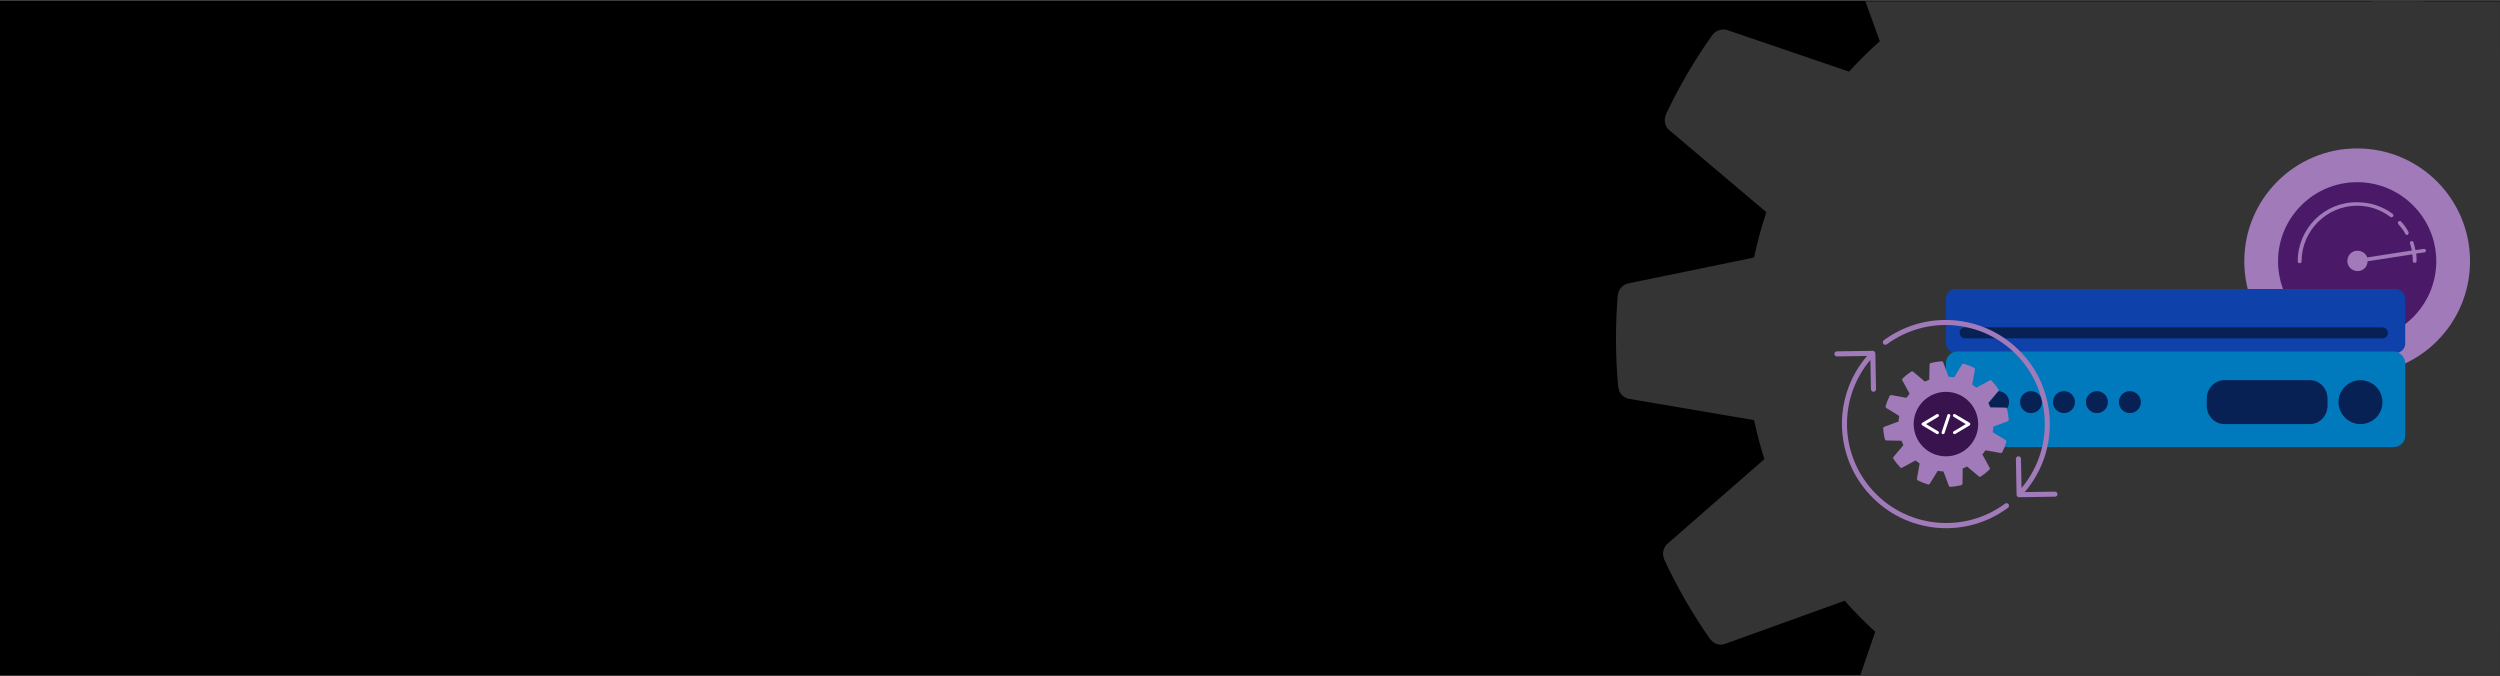 <svg viewBox="0 0 2220 600" xmlns:xlink="http://www.w3.org/1999/xlink" xmlns="http://www.w3.org/2000/svg"><rect x="0" y="0" width="2220" height="600" fill="#808080" stroke="none"/><defs><style>.cls-1{fill:none;}.cls-1,.cls-2,.cls-3,.cls-4,.cls-5,.cls-6,.cls-7,.cls-8,.cls-9,.cls-10{stroke-width:0px;}.cls-11{clip-path:url(#clippath-1);}.cls-3{fill:#4a1968;}.cls-4{fill:#343434;}.cls-5{fill:#38134e;}.cls-6{fill:#0e41aa;}.cls-7{fill:#072155;}.cls-8{fill:#a17ab9;}.cls-9{fill:#fff;}.cls-10{fill:#007abc;}</style><clipPath id="clippath-1"><rect height="598.153" width="1941.747" y="1.198" x="278.244" class="cls-1"></rect></clipPath></defs><g id="bg"><rect height="600" width="2220" y=".42" x="-.009" class="cls-2"></rect></g><g id="BIG-IP_Next_Gear"><g class="cls-11"><path d="M2367.583,256.416c0-.205-.183-.319-.228-.502-.279-2.126-1.175-4.123-2.576-5.745-.251-.288-.526-.555-.821-.798-1.582-1.615-3.617-2.712-5.836-3.146l-111.347-18.74c-2.485-11.718-5.562-23.277-9.119-34.585l86.041-75.462c3.522-3.29,4.671-8.4,2.895-12.881v-.479c-11.555-24.903-25.287-48.736-41.036-71.222-.183-.251-.433-.387-.616-.615-.343-.415-.716-.804-1.117-1.163-.644-.574-1.347-1.079-2.097-1.504-.412-.24-.838-.453-1.277-.639-.903-.371-1.855-.609-2.827-.707-.361-.074-.727-.127-1.094-.16-1.425-.068-2.85.141-4.195.616l-106.194,38.575c-8.503-9.602-17.522-18.734-27.016-27.358l36.796-108.2c.649-2.11.649-4.365,0-6.475-.085-.385-.192-.766-.319-1.14-.731-1.994-2.022-3.736-3.716-5.016-.114,0-.114-.251-.228-.342-22.425-15.855-46.205-29.701-71.062-41.378h-.501c-1.977-.866-4.165-1.135-6.293-.775-.341.074-.676.174-1.003.296-2.225.528-4.231,1.73-5.746,3.443l-72.749,86.428c-13.089-4.393-26.427-8.009-39.943-10.829l-23.208-112.008c-.513-2.129-1.648-4.058-3.261-5.54-.311-.342-.646-.662-1.003-.957-1.636-1.342-3.622-2.188-5.722-2.44,0,0-.183,0-.319-.137-27.365-2.232-54.872-2.079-82.211.456-.228,0-.365.228-.57.251-2.548.312-4.885,1.574-6.543,3.534-1.521,1.529-2.559,3.471-2.987,5.585l-18.922,111.324c-11.627,2.44-23.186,5.494-34.562,9.119l-75.371-86.063c-1.49-1.63-3.436-2.774-5.585-3.283-.388-.13-.785-.237-1.186-.319-2.053-.332-4.158-.096-6.087.684h-.479c-24.926,11.537-48.776,25.27-71.267,41.036-.137,0-.16.297-.297.411-1.711,1.298-3.009,3.064-3.739,5.084-.137.388-.183.707-.297,1.094-.637,2.173-.59,4.49.137,6.634l38.392,106.217c-9.585,8.513-18.717,17.523-27.357,26.993l-108.269-36.956c-2.083-.616-4.3-.616-6.384,0-.458.102-.908.239-1.345.41-1.937.722-3.634,1.969-4.902,3.602,0,.137-.273.137-.365.274-15.889,22.396-29.766,46.153-41.47,70.993v.525c-.855,1.981-1.101,4.171-.707,6.292,0,.388.205.707.297,1.094.549,2.184,1.74,4.154,3.42,5.654l86.337,72.954c-4.427,13.189-8.081,26.625-10.943,40.239l-111.939,23.049c-2.145.481-4.092,1.602-5.586,3.215-.319.273-.616.57-.889.889-1.312,1.634-2.148,3.598-2.416,5.676,0,.16-.16.274-.183.433-2.228,27.318-2.091,54.779.411,82.074,0,.205.182.319.228.502.274,2.122,1.162,4.119,2.554,5.745.264.283.546.55.843.798,1.557,1.579,3.549,2.659,5.722,3.101l111.324,18.945c2.46,11.674,5.503,23.217,9.119,34.585l-86.245,75.326c-1.635,1.495-2.779,3.451-3.283,5.608-.12.367-.219.74-.296,1.117-.379,2.09-.141,4.244.684,6.202v.433c11.532,24.944,25.265,48.809,41.037,71.313.137.182.365.251.501.433.806,1.002,1.777,1.857,2.873,2.53.342.205.615.525.98.707,1.431.672,2.981,1.051,4.56,1.117h.365c1.322-.002,2.633-.233,3.876-.684l106.239-38.346c8.535,9.675,17.591,18.876,27.13,27.563l-37.002,108.11c-.649,2.109-.649,4.365,0,6.474.074.396.182.785.319,1.163.72,1.975,1.985,3.707,3.648,4.993.137,0,.137.274.273.365,22.391,15.898,46.139,29.79,70.971,41.516.251,0,.502,0,.73.16.918.336,1.876.55,2.85.638.421.12.846.22,1.277.297.151.011.304.011.456,0,1.101-.069,2.186-.307,3.214-.707.416-.093.827-.207,1.231-.342,1.47-.669,2.77-1.658,3.807-2.895l72.954-86.291c13.51,4.552,27.282,8.283,41.242,11.171l23.254,111.757c.485,2.275,1.674,4.341,3.397,5.905.137,0,.228.273.365.387,1.707,1.432,3.803,2.321,6.019,2.554.182,0,.273.182.456.205h.935c12.289.98,24.622,1.504,36.956,1.504,14.819,0,29.638-.707,44.319-2.098.205,0,.342-.205.547-.228,2.204-.297,4.272-1.232,5.95-2.69.16-.137.251-.319.388-.456,1.709-1.629,2.851-3.762,3.26-6.087l18.717-111.369c11.65-2.485,23.209-5.562,34.562-9.119l75.508,86.018c1.05,1.185,2.34,2.133,3.785,2.781.446.149.903.263,1.368.342.982.365,2.011.588,3.055.661h.365c.446-.067.887-.158,1.322-.274.974-.085,1.932-.3,2.85-.638.205,0,.41,0,.615-.114,24.9-11.547,48.726-25.279,71.199-41.037.16,0,.16-.319.319-.433,1.702-1.301,2.993-3.067,3.716-5.084.116-.358.207-.724.274-1.094.627-2.167.579-4.473-.137-6.612l-38.621-106.149c9.603-8.51,18.736-17.536,27.358-27.039l108.2,36.705c1.19.404,2.437.612,3.693.616h.387c1.645-.047,3.262-.444,4.742-1.163.119-.084.233-.176.342-.274,1.342-.746,2.514-1.763,3.442-2.986.114-.137.274-.183.388-.319,15.857-22.411,29.697-46.184,41.356-71.039v-.547c.809-1.977,1.046-4.141.684-6.247-.082-.378-.189-.752-.319-1.117-.539-2.194-1.741-4.168-3.442-5.654l-86.428-72.886c4.422-13.185,8.053-26.622,10.875-40.239l111.894-23.254c2.152-.49,4.108-1.618,5.608-3.237.298-.272.58-.561.843-.866,1.333-1.639,2.172-3.624,2.417-5.722,0-.16.159-.251.182-.411,2.189-27.36,2.006-54.859-.547-82.187Z" class="cls-4"></path><rect height="611.89" width="125.035" y=".734" x="2106.272" class="cls-4"></rect></g></g><g id="Place_Illustrations_here"><circle r="100.227" cy="232.025" cx="2093.159" class="cls-8"></circle><g id="network-high-performance"><path d="M2093.159,161.769c-38.726,0-70.256,31.529-70.256,70.256s31.529,70.256,70.256,70.256,70.256-31.529,70.256-70.256-31.529-70.256-70.256-70.256Z" class="cls-3"></path><path d="M2152.106,221.058l-7.197,1.028c-.343-2.399-1.028-4.455-1.714-6.854-.343-1.028-1.371-1.371-2.056-1.028-1.028.343-1.371,1.371-1.028,2.056.685,2.056,1.028,4.113,1.714,6.169l-39.754,6.169c-.685-2.056-2.056-3.77-4.113-4.798-4.455-2.399-9.939-1.028-12.338,3.427-2.399,4.455-1.028,9.939,3.427,12.338s9.939,1.028,12.338-3.427c.685-1.371,1.028-2.742,1.028-4.113l39.754-6.169c.343,2.056.343,3.77.343,5.826,0,1.028.685,1.714,1.714,1.714s1.714-.685,1.714-1.714c0-2.056,0-4.113-.343-6.511l7.197-1.028c1.028,0,1.714-1.028,1.371-2.056s-1.028-1.028-2.056-1.028Z" class="cls-8"></path><path d="M2135.998,207.693c.343.685,1.028,1.028,1.371,1.028s.685,0,.685-.343c.685-.343,1.028-1.371.685-2.399-1.714-3.427-4.113-6.511-6.512-9.253-.685-.685-1.714-.685-2.399,0-.685.685-.685,1.714,0,2.399,2.399,2.742,4.455,5.483,6.169,8.568Z" class="cls-8"></path><path d="M2122.632,192.613c.685.685,1.714.343,2.399-.343.685-.685.343-1.714-.343-2.399-9.253-6.854-20.22-10.281-31.529-10.281-29.13-.343-52.777,23.304-52.777,52.435,0,1.028.685,1.714,1.714,1.714s1.714-.685,1.714-1.714c0-27.074,22.276-49.35,49.35-49.35,10.624,0,20.905,3.427,29.473,9.939Z" class="cls-8"></path></g><rect ry="8.31" rx="8.31" height="56.747" width="407.83" y="256.659" x="1727.999" class="cls-6"></rect><rect ry="10.165" rx="10.165" height="84.908" width="407.83" y="312.128" x="1727.999" class="cls-10"></rect><path d="M2051.2,337.578h-75.959c-8.64,0-15.662,7.353-15.662,16.393v6.212c0,9.04,7.021,16.403,15.662,16.403h75.959c8.631,0,15.652-7.363,15.652-16.403v-6.212c0-9.04-7.021-16.393-15.652-16.393Z" class="cls-7"></path><path d="M2096.108,337.578c-10.757,0-19.504,8.757-19.504,19.514s8.748,19.494,19.504,19.494,19.504-8.748,19.504-19.494-8.748-19.514-19.504-19.514Z" class="cls-7"></path><path d="M1745.034,300.44h370.578c2.692,0,4.876-2.184,4.876-4.876s-2.184-4.876-4.876-4.876h-370.578c-2.692,0-4.876,2.184-4.876,4.876s2.184,4.876,4.876,4.876Z" class="cls-7"></path><circle r="9.752" cy="357.083" cx="1891.315" class="cls-7"></circle><circle r="9.752" cy="357.083" cx="1862.059" class="cls-7"></circle><circle r="9.752" cy="357.083" cx="1832.803" class="cls-7"></circle><circle r="9.752" cy="357.083" cx="1803.547" class="cls-7"></circle><circle r="9.752" cy="357.083" cx="1774.291" class="cls-7"></circle><path d="M1782.226,362.991c-.004-.024-.027-.034-.036-.055-.071-.246-.213-.466-.408-.633-.035-.03-.072-.056-.111-.08-.216-.163-.477-.256-.747-.267l-13.504-.212c-.505-1.341-1.077-2.652-1.701-3.926l8.817-10.472c.357-.452.401-1.077.111-1.575l-.009-.057c-1.815-2.737-3.867-5.308-6.134-7.684-.026-.026-.058-.038-.084-.062-.048-.043-.099-.082-.153-.117-.086-.056-.179-.103-.275-.14-.053-.021-.107-.039-.163-.053-.113-.028-.23-.039-.347-.033-.044-.002-.088-.002-.132,0-.17.018-.334.068-.485.148l-11.864,6.473c-1.178-.982-2.409-1.9-3.687-2.749l2.404-13.457c.039-.261-.002-.528-.117-.766-.017-.044-.036-.087-.058-.129-.122-.223-.306-.405-.53-.526-.013.002-.018-.028-.033-.036-2.937-1.471-5.998-2.681-9.148-3.614l-.059.009c-.249-.067-.513-.059-.758.022-.039.015-.077.033-.113.053-.254.102-.469.281-.617.511l-7.047,11.53c-1.627-.284-3.269-.471-4.918-.562l-4.76-12.828c-.099-.243-.268-.45-.485-.596-.043-.035-.088-.067-.136-.095-.218-.129-.468-.194-.721-.186,0,0-.022.003-.04-.01-3.276.229-6.526.742-9.714,1.533-.027.004-.039.034-.063.04-.296.083-.549.274-.71.536-.152.208-.24.457-.253.714l-.234,13.505c-1.331.498-2.643,1.067-3.923,1.7l-10.462-8.821c-.206-.166-.456-.266-.72-.288-.048-.008-.097-.014-.146-.016-.249-.002-.493.064-.708.19l-.057.009c-2.74,1.813-5.313,3.866-7.689,6.135-.016.002-.014.038-.028.054-.179.184-.301.416-.351.668-.009.048-.009.087-.015.135-.036.268.011.542.136.782l6.452,11.87c-.98,1.179-1.898,2.409-2.749,3.684l-13.468-2.422c-.257-.035-.52.005-.755.115-.052.02-.103.045-.152.073-.216.12-.394.298-.515.514.002.016-.03.021-.038.039-1.476,2.934-2.689,5.993-3.626,9.142l.009.062c-.065.25-.055.513.03.757.007.046.037.08.055.124.104.248.281.46.506.607l11.523,7.073c-.286,1.639-.476,3.294-.57,4.955l-12.822,4.74c-.245.096-.455.263-.603.481-.033.038-.063.078-.089.121-.126.217-.189.464-.184.715.003.019-.014.035-.014.055.228,3.271.739,6.515,1.526,9.698.004.024.027.034.036.055.071.246.212.466.405.633.036.029.074.055.114.079.213.159.468.251.732.264l13.505.237c.501,1.336,1.069,2.646,1.701,3.926l-8.843,10.46c-.166.206-.267.458-.287.722-.008.046-.013.091-.015.137-.007.254.06.504.192.721l.008.051c1.813,2.742,3.866,5.317,6.136,7.695.019.019.048.023.067.042.113.104.244.188.385.248.044.018.082.051.129.066.181.054.371.071.559.05l.043-.007c.156-.024.307-.075.446-.151l11.873-6.447c1.183.99,2.42,1.916,3.704,2.771l-2.43,13.45c-.039.261.002.528.117.766.016.045.036.09.059.132.121.221.301.403.521.525.016-.002.021.03.039.038,2.934,1.477,5.992,2.692,9.14,3.632.03-.005.059-.009.089.006.115.023.232.031.348.024.052.007.104.011.156.012.018-.001.036-.004.054-.008.129-.028.253-.076.367-.141.048-.018.094-.039.139-.063.162-.106.298-.246.398-.411l7.074-11.517c1.679.295,3.375.488,5.078.579l4.761,12.797c.098.26.276.483.508.637.016-.002.032.028.05.039.228.139.492.206.758.194.022-.003.036.017.058.016l.111-.017c1.471-.105,2.939-.265,4.397-.487,1.752-.267,3.492-.617,5.203-1.046.024-.004.037-.03.061-.037.255-.075.483-.223.655-.425.016-.019.024-.042.038-.061.173-.223.269-.496.276-.778l.209-13.507c1.333-.504,2.644-1.075,3.923-1.7l10.477,8.813c.145.121.315.21.498.261.055.01.112.015.168.016.123.026.248.033.373.023l.043-.007c.052-.016.102-.035.151-.056.114-.028.223-.07.326-.127.024-.004.048-.007.071-.025,2.737-1.814,5.307-3.866,7.681-6.134.019-.003.013-.041.03-.057.178-.185.299-.417.348-.668.007-.044.011-.089.013-.134.035-.268-.012-.539-.135-.779l-6.477-11.857c.982-1.179,1.9-2.411,2.749-3.69l13.456,2.393c.148.026.299.028.448.006l.046-.007c.194-.035.378-.111.54-.223.013-.012.024-.025.036-.039.145-.112.266-.254.353-.415.011-.018.029-.027.04-.045,1.472-2.936,2.681-5.996,3.612-9.145l-.01-.065c.06-.248.049-.509-.032-.751-.017-.043-.036-.086-.058-.126-.103-.25-.281-.462-.509-.607l-11.532-7.064c.286-1.639.473-3.293.562-4.954l12.813-4.764c.246-.097.457-.265.605-.484.03-.038.058-.077.084-.118.128-.218.192-.468.183-.72-.003-.019.014-.033.014-.052-.233-3.275-.75-6.523-1.544-9.709Z" class="cls-8"></path><path d="M1733.789,404.63c-.505.104-1.01.198-1.517.275-6.993,1.059-14.131-.508-20.037-4.398-13.207-8.699-16.861-26.456-8.162-39.663,8.699-13.207,26.456-16.861,39.663-8.162,6.329,4.17,10.747,10.68,12.284,18.102,3.207,15.485-6.746,30.639-22.231,33.846Z" class="cls-5"></path><path d="M1721.564,368.316c-.387-.646-1.224-.856-1.87-.469,0,0,0,0,0,0l-12.672,7.576c-.646.387-.856,1.224-.47,1.87.115.193.277.354.47.47l12.672,7.576c.211.128.454.195.701.194.753-.002,1.362-.615,1.359-1.368-.001-.476-.251-.917-.659-1.163l-10.717-6.408,10.717-6.408c.645-.387.854-1.223.469-1.868Z" class="cls-9"></path><path d="M1736.301,367.847c-.631-.411-1.476-.232-1.887.399-.411.631-.232,1.476.399,1.887.028.018.057.035.086.052l10.717,6.408-10.717,6.408c-.645.389-.852,1.227-.462,1.872.246.408.687.657,1.163.659.247.001.49-.066.701-.194l12.672-7.576c.646-.387.856-1.224.47-1.87-.115-.193-.277-.354-.47-.47l-12.672-7.576Z" class="cls-9"></path><path d="M1730.964,367.721c-.714-.239-1.487.146-1.726.86,0,0,0,0,0,.001l-5.059,15.154c-.239.714.146,1.487.86,1.726,0,0,0,0,.001,0,.139.047.284.07.431.068.587.001,1.109-.373,1.295-.93l5.048-15.154c.24-.712-.14-1.483-.851-1.726Z" class="cls-9"></path><g id="network-automation-2"><g id="e4dfd003-6179-4525-9901-6911cb122846"><path d="M1824.807,436.566l-26.888.415c33.296-38.79,28.841-97.228-9.949-130.523-32.633-28.01-80.259-29.855-114.96-4.453-1.059.655-1.386,2.044-.731,3.103.655,1.059,2.044,1.386,3.103.731.108-.067.211-.143.306-.227,39.239-28.735,94.343-20.22,123.078,19.018,23.98,32.745,22.474,77.639-3.647,108.704l-.496-25.955c-.022-1.229-1.025-2.214-2.254-2.214h-.041c-1.245.022-2.236,1.049-2.214,2.294,0,.002,0,.004,0,.005l.604,31.635c-.059.66.181,1.312.654,1.776h0c.421.42.992.657,1.587.658h.036l31.87-.491c1.245-.017,2.24-1.04,2.223-2.285,0-.002,0-.003,0-.005-.087-1.206-1.073-2.15-2.281-2.187Z" class="cls-8"></path><path d="M1663.866,442.86c32.332,31.538,82.759,34.987,119.084,8.147,1.059-.655,1.386-2.044.731-3.103-.655-1.059-2.044-1.386-3.103-.731-.108.067-.211.143-.306.227-39.222,28.758-94.331,20.276-123.089-18.946-24.048-32.798-22.508-77.798,3.725-108.875l.5,26.113c.025,1.227,1.027,2.209,2.254,2.209h.041c1.245-.022,2.236-1.049,2.214-2.294,0,0,0,0,0,0l-.609-31.879c-.071-1.29-1.175-2.279-2.465-2.208-.015,0-.031.002-.046.003l-31.649.487c-1.245.009-2.247,1.025-2.238,2.27.009,1.245,1.025,2.247,2.27,2.238h.036l26.748-.424c-31.899,37.156-29.312,92.735,5.901,126.767Z" class="cls-8"></path></g></g></g></svg>